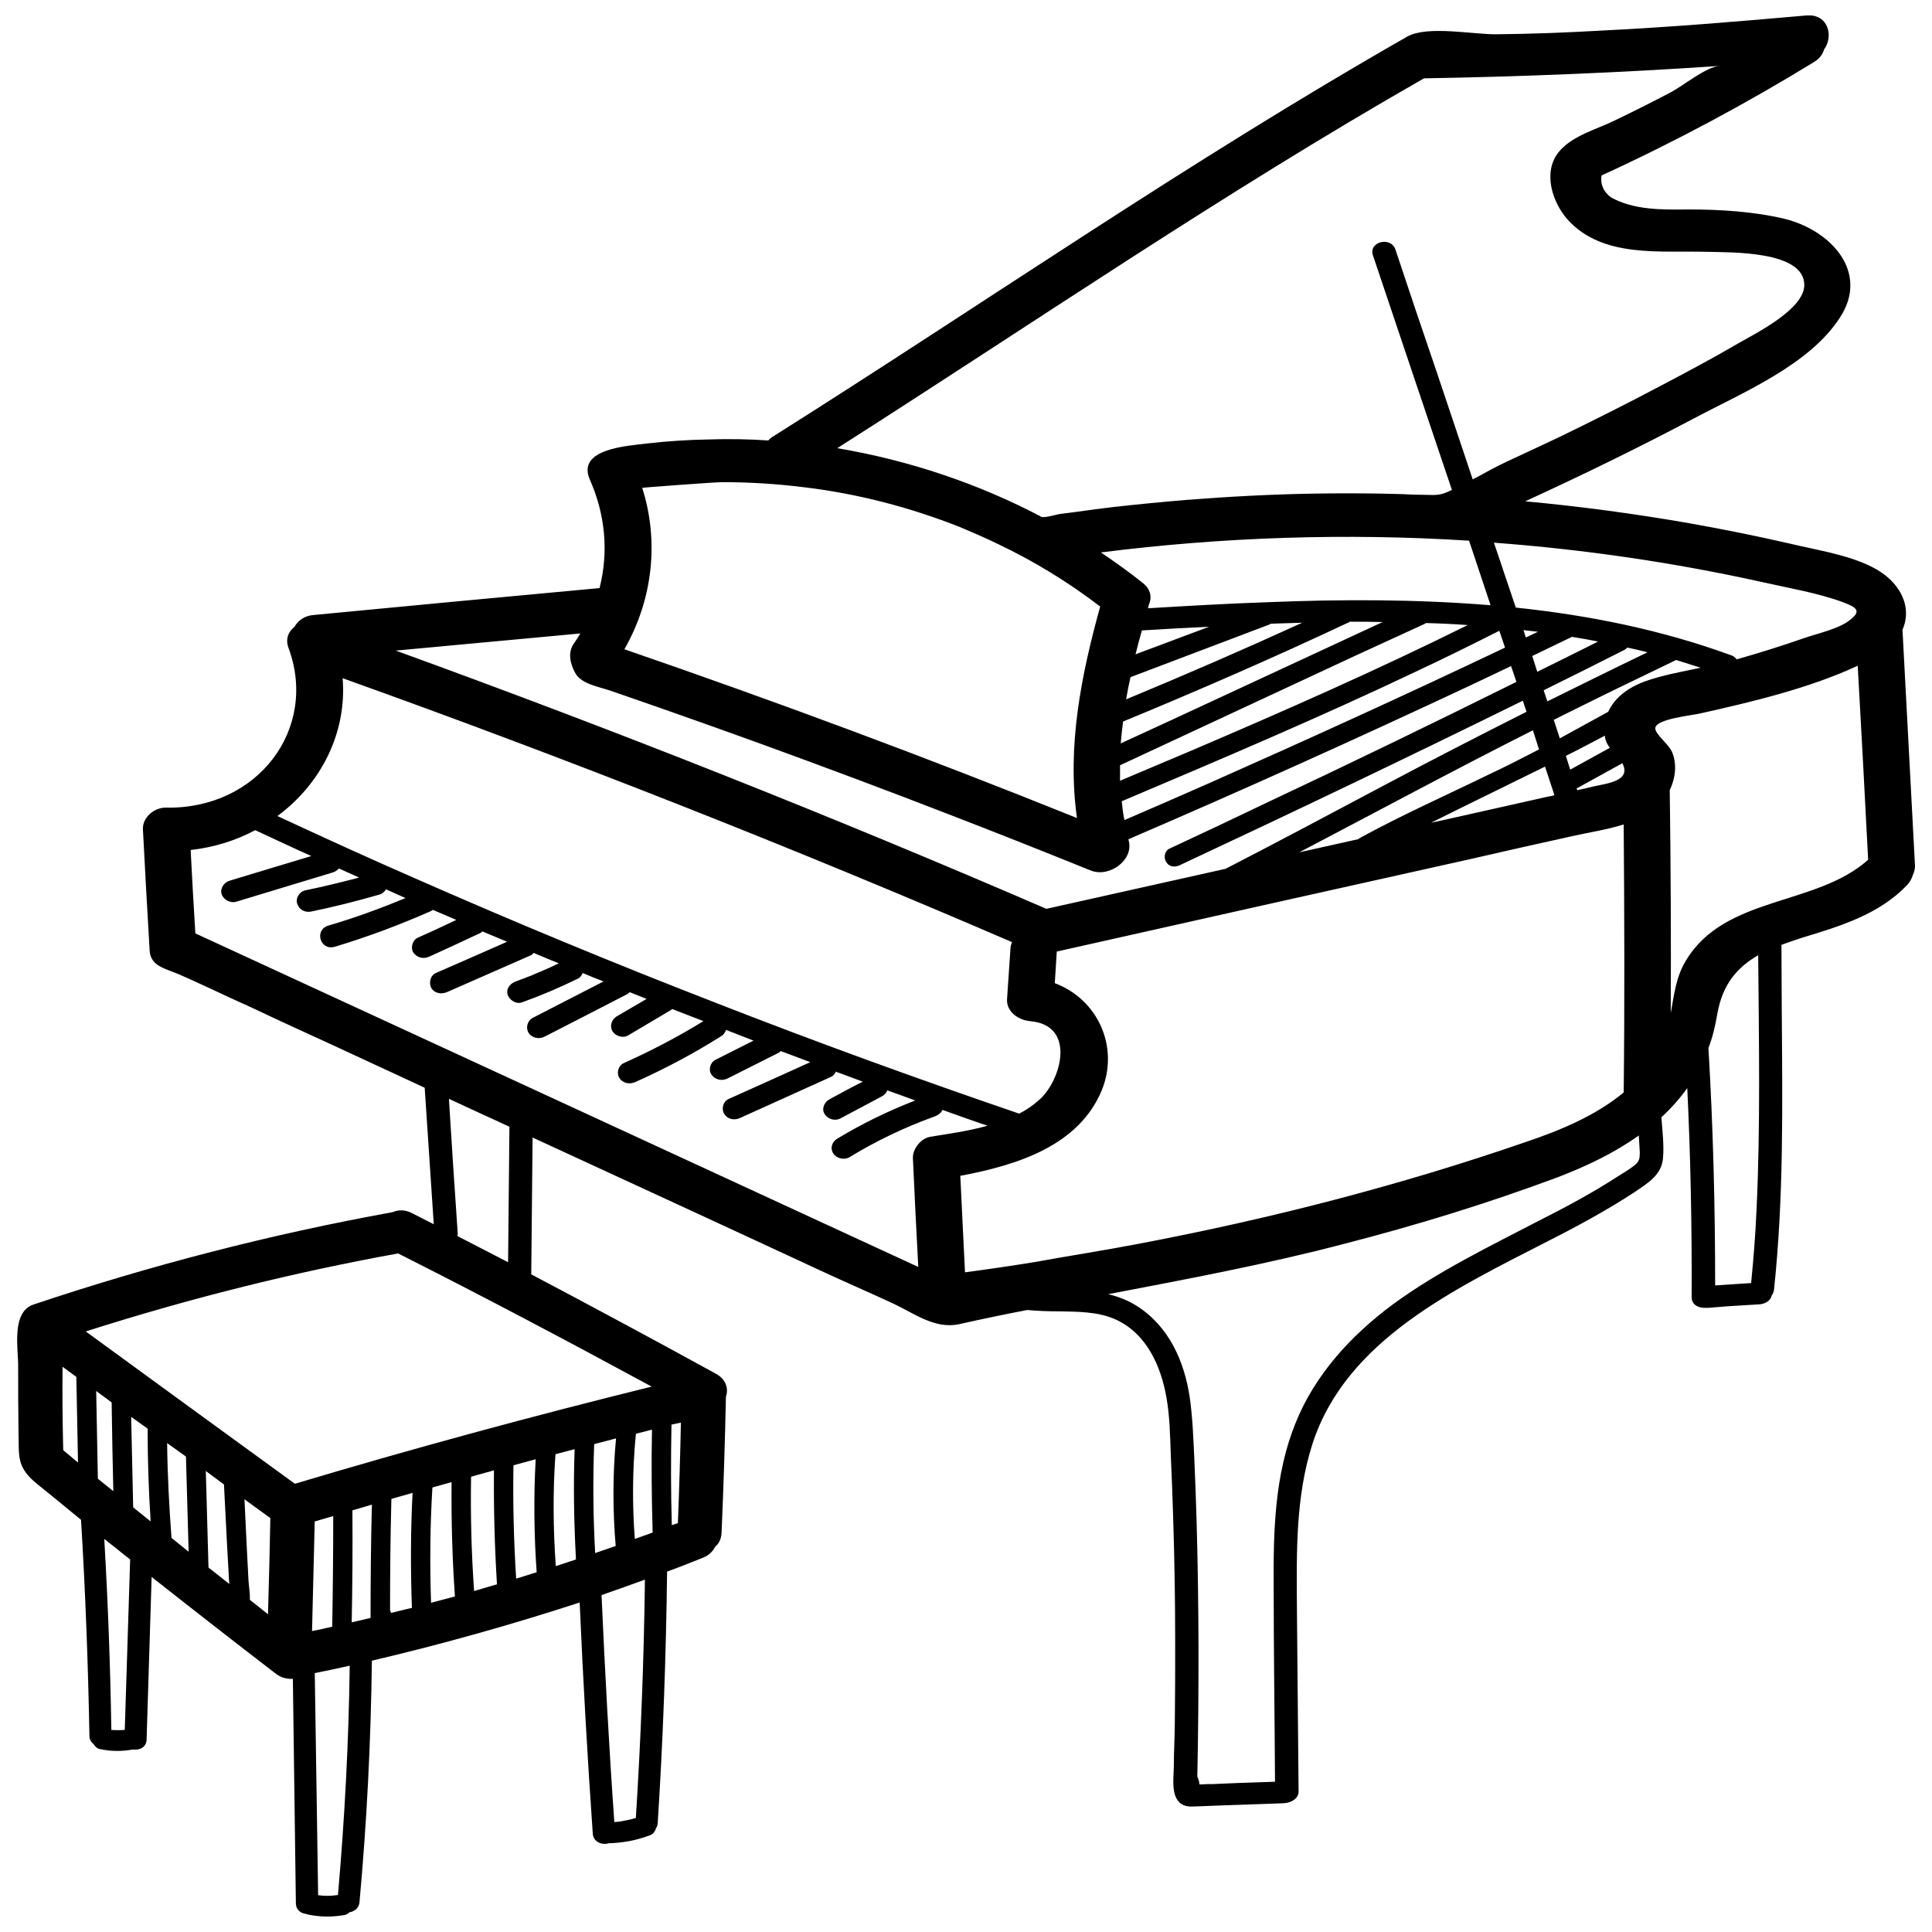 <?xml version="1.0" encoding="UTF-8"?>
<!-- Uploaded to: ICON Repo, www.svgrepo.com, Generator: ICON Repo Mixer Tools -->
<svg width="800px" height="800px" version="1.1" viewBox="144 144 512 512" xmlns="http://www.w3.org/2000/svg">
 <defs>
  <clipPath id="a">
   <path d="m148.09 148.09h503.81v503.81h-503.81z"/>
  </clipPath>
 </defs>
 <g clip-path="url(#a)">
  <path d="m590.78 398.57c-2.672 4.367-3.117 9.09-4.012 13.902 0.09-19.602 0-39.207-0.266-58.809v-0.266c1.516-3.207 1.961-6.859 0.625-10.07-0.801-2.051-4.633-4.812-4.457-6.414 0.266-2.406 9.625-3.297 11.852-3.832 13.633-3.031 28.961-6.684 41.793-12.652 0.98 17.109 1.871 34.305 2.762 51.414-13.812 12.387-37.961 9.445-48.297 26.73zm-20.582-65.938c-4.277 2.316-8.555 4.723-12.832 7.039l-1.605-4.902 3.742-1.871c2.672-1.336 5.258-2.586 7.93-3.922 6.859-3.387 13.812-6.684 20.762-10.07 2.137 0.711 4.367 1.336 6.504 2.051-5.078 1.07-10.156 1.961-14.879 3.652-4.098 1.516-7.84 4.098-9.625 8.02zm-18.355 9.98c-4.277 2.227-8.645 4.457-13.008 6.504-11.496 5.613-23.168 10.781-34.395 16.93-0.18 0.09-0.355 0.18-0.535 0.355l-15.594 3.477c20.582-10.781 41.078-21.832 61.93-32.348l1.605 5.078zm-28.602 19.426c9.98-4.988 20.137-9.891 30.207-14.879l2.496 7.574c-0.535 0.18-1.07 0.266-1.605 0.355-9 2.051-18 4.012-27 6.059zm35.73-17.73c3.477-1.691 6.859-3.562 10.336-5.348 0 0.266 0.09 0.535 0.09 0.711 0.266 1.07 0.711 1.871 1.246 2.496l-10.516 5.793-1.16-3.652zm50.523 120.38c-0.266 6.414-0.801 12.922-1.426 19.336-3.207 0.18-6.414 0.445-9.535 0.625 0-21.027-0.535-41.969-1.781-62.91 1.07-2.762 1.781-5.703 2.316-8.82 1.336-7.93 5.168-12.477 10.871-15.773 0.18 22.543 0.625 45.09-0.445 67.543zm-35.555-118.42c2.496 4.723-4.098 5.348-7.664 6.148-1.426 0.355-2.852 0.711-4.277 0.98l-0.18-0.445 12.117-6.684zm-19.871-16.395-0.98-2.941c7.039-3.477 14.168-7.039 21.207-10.605 0.445-0.18 0.711-0.445 0.98-0.711 1.781 0.355 3.562 0.801 5.348 1.246-8.91 4.277-17.73 8.645-26.555 13.008zm-2.672-7.84-1.336-4.188 9.98-4.812c0.18-0.09 0.355-0.18 0.535-0.266 2.316 0.355 4.633 0.801 6.949 1.246-5.348 2.672-10.691 5.348-16.129 8.02zm-3.031-9.09-0.625-1.961c1.246 0.18 2.586 0.266 3.832 0.445zm28.781 139.9c-1.516 1.16-3.117 2.137-4.723 3.117-6.594 4.277-13.633 8.02-20.672 11.582-13.188 6.859-26.645 13.367-38.582 22.098-11.316 8.375-20.852 18.891-25.93 31.723-5.434 13.543-5.793 28.336-5.703 42.684 0 17.375 0.266 34.75 0.355 52.129-3.477 0.09-6.859 0.266-10.336 0.355l-6.059 0.266c-1.07 0-2.051 0-3.031 0.09h-0.625c0-0.711-0.18-1.336-0.535-2.051 0.445-22.453 0.445-44.82-0.18-67.277-0.18-5.703-0.355-11.496-0.625-17.199-0.266-5.434-0.445-10.871-1.246-16.305-1.426-9.266-5.434-18.535-13.988-23.969-2.406-1.516-4.988-2.496-7.574-3.117 20.941-4.012 41.969-7.93 62.641-13.367 19.07-4.902 37.871-10.691 56.316-17.555 7.93-3.031 15.328-6.594 21.652-11.137 0.09 1.516 0.18 2.941 0.266 4.457 0 1.605-0.09 2.406-1.426 3.477zm-159.23 25.664c-6.059 0.98-12.117 1.871-18.18 2.672l-1.246-25.574c15.238-2.852 31.453-8.02 37.516-22.723 4.633-11.496-1.07-24.059-12.477-28.336 0.18-2.762 0.355-5.613 0.535-8.375 36.535-8.199 73.066-16.395 109.6-24.504 9-2.051 17.91-4.098 26.91-6.059 4.277-0.98 9.18-1.691 13.723-3.117 0.18 23.703 0.266 47.316 0 71.02-7.394 6.148-16.84 10.07-26.109 13.188-33.324 11.496-67.633 20.316-102.38 26.91-9.266 1.781-18.625 3.207-27.891 4.902zm-27.445-33.238c-2.496 0.445-4.633 3.297-4.543 5.613 0.445 9.625 0.891 19.246 1.426 28.871-63.891-29.496-127.78-58.988-191.58-88.395-0.445-7.394-0.891-14.793-1.246-22.098 6.238-0.711 11.941-2.496 17.109-5.258 4.988 2.316 9.891 4.633 14.879 6.859-7.219 2.137-14.434 4.367-21.562 6.504-1.605 0.445-2.672 2.051-2.227 3.562 0.445 1.426 2.227 2.496 3.832 2.051 8.555-2.586 17.109-5.168 25.574-7.754 0.711-0.18 1.246-0.625 1.691-1.07 1.781 0.801 3.562 1.605 5.348 2.406-4.723 1.246-9.445 2.406-14.258 3.387-1.605 0.355-2.672 2.137-2.137 3.562 0.535 1.605 2.051 2.406 3.742 2.051 6.059-1.246 12.031-2.762 17.91-4.457 0.801-0.18 1.426-0.711 1.871-1.426 1.691 0.801 3.477 1.516 5.168 2.316-6.684 2.762-13.457 5.258-20.496 7.309-3.742 1.16-2.137 6.684 1.691 5.613 8.645-2.586 17.199-5.793 25.484-9.445 0.18-0.09 0.355-0.18 0.535-0.355 2.137 0.891 4.188 1.781 6.238 2.672-3.387 1.605-6.773 3.207-10.246 4.723-1.426 0.711-1.961 2.762-1.07 4.012 0.98 1.336 2.672 1.691 4.188 0.98 4.367-1.961 8.734-4.012 13.098-6.059 0.355-0.09 0.711-0.355 0.891-0.625 2.227 0.891 4.457 1.871 6.594 2.762-6.238 2.762-12.562 5.523-18.891 8.285-1.516 0.711-1.871 2.672-1.16 4.012 0.891 1.426 2.762 1.691 4.277 0.98 7.309-3.207 14.613-6.414 21.922-9.625 0.355-0.09 0.625-0.355 0.891-0.711 0.18 0.09 0.445 0.18 0.625 0.266 2.051 0.891 4.012 1.691 6.059 2.496-1.605 0.801-3.207 1.516-4.902 2.227-0.535 0.266-1.16 0.445-1.691 0.711-0.266 0.09-0.535 0.266-0.801 0.355-0.18 0.09-0.355 0.09-0.535 0.18 0 0-0.09 0-0.09 0.09h-0.18c-0.18 0.09-0.266 0.18-0.445 0.18-0.266 0.18-0.625 0.266-0.891 0.355-0.625 0.266-1.246 0.445-1.871 0.711-1.516 0.535-2.672 1.961-2.137 3.562 0.445 1.336 2.227 2.586 3.832 1.961 4.988-1.781 9.98-3.922 14.703-6.238 0.625-0.266 1.07-0.891 1.336-1.516 1.871 0.801 3.652 1.516 5.523 2.227-6.238 3.207-12.477 6.414-18.711 9.625-1.516 0.801-1.961 2.672-1.16 4.012 0.891 1.336 2.762 1.781 4.277 0.98 7.309-3.742 14.613-7.484 21.832-11.227 0.266-0.18 0.535-0.355 0.711-0.535 1.516 0.625 2.941 1.16 4.457 1.781-2.672 1.516-5.258 3.117-7.93 4.633-1.336 0.801-1.961 2.586-1.07 4.012 0.891 1.246 2.762 1.871 4.188 0.98l10.961-6.504c0.266-0.09 0.445-0.266 0.625-0.445 2.762 1.07 5.523 2.137 8.285 3.207-6.773 4.188-13.812 7.84-21.117 11.137-1.516 0.711-1.961 2.672-1.16 3.922 0.891 1.426 2.762 1.781 4.277 1.07 7.754-3.477 15.328-7.484 22.543-12.031 0.711-0.355 1.246-1.07 1.426-1.781 2.406 0.98 4.902 1.871 7.309 2.852-3.387 1.691-6.684 3.387-10.07 5.078-1.426 0.711-1.961 2.672-1.07 3.922 0.891 1.336 2.672 1.781 4.188 1.07 4.543-2.316 9.09-4.543 13.633-6.859 0.18-0.09 0.355-0.266 0.535-0.445 2.586 0.98 5.258 1.961 7.84 2.941-7.219 3.297-14.434 6.504-21.742 9.801-1.426 0.711-1.871 2.672-1.07 3.922 0.891 1.426 2.672 1.781 4.188 1.07l24.059-10.871c0.625-0.266 1.07-0.801 1.336-1.426 0.266 0.18 0.625 0.266 0.891 0.355 2.051 0.801 4.188 1.516 6.238 2.316-3.031 1.516-5.969 3.117-8.91 4.723-1.426 0.801-2.051 2.672-1.16 3.922 0.891 1.336 2.762 1.871 4.188 1.07 3.742-1.961 7.394-3.922 11.051-5.883 0.625-0.355 1.07-0.891 1.336-1.516 2.496 0.891 4.988 1.781 7.394 2.672-7.129 2.762-14.078 6.148-20.582 10.07-1.426 0.801-2.051 2.496-1.16 3.922 0.801 1.336 2.852 1.871 4.277 1.07 7.129-4.367 14.793-8.02 22.723-10.871 0.891-0.355 1.605-0.891 1.961-1.691 4.012 1.426 7.93 2.852 11.941 4.188-4.988 1.426-10.336 2.137-15.238 2.941zm-155.67-121.54c59.969 21.477 119.14 44.82 177.41 69.949-0.266 0.625-0.445 1.246-0.445 1.961-0.266 4.457-0.625 8.82-0.891 13.188-0.18 3.297 3.031 5.523 6.148 5.793 12.207 1.07 8.285 15.504 2.496 20.762-1.691 1.516-3.477 2.762-5.434 3.742-27.09-9.266-54.086-19.07-80.73-29.496-26.645-10.336-53.109-21.297-79.215-32.793-12.297-5.348-24.504-10.961-36.621-16.574 11.582-8.555 18.445-22.098 17.285-36.535zm63-11.852c-0.535 0.891-1.16 1.871-1.781 2.762-1.605 2.316-0.891 5.348 0.445 7.754 1.691 2.941 6.148 3.562 9.266 4.633 4.367 1.516 8.734 3.031 13.098 4.543 8.645 3.031 17.375 6.148 26.02 9.266 17.375 6.328 34.574 12.742 51.77 19.426 12.207 4.723 24.324 9.535 36.445 14.434 4.902 1.961 11.406-2.762 10.07-7.84l-0.09-0.445c30.473-13.098 60.684-26.73 90.711-40.812 3.562-1.691 7.129-3.387 10.691-5.078l1.426 4.188c-21.922 10.871-43.93 21.562-66.117 31.988-8.555 4.098-17.199 8.199-25.84 12.207-1.246 0.535-1.605 2.406-0.891 3.477 0.711 1.336 2.227 1.516 3.477 0.98 30.473-14.258 60.859-28.781 91.066-43.664l0.98 2.941c-12.742 6.414-25.395 12.922-37.961 19.602-13.902 7.394-27.801 14.793-41.793 22.008l-47.492 10.605c-56.672-24.504-114.23-47.316-172.42-68.434 16.305-1.516 32.613-3.031 48.918-4.543zm144.18 49.453c-0.355-1.691-0.535-3.297-0.711-4.988 26.285-11.137 52.574-22.277 78.414-34.574 7.219-3.387 14.434-6.949 21.652-10.605l1.516 4.457c-25.84 12.297-51.859 24.148-77.969 35.73-7.664 3.387-15.238 6.684-22.902 9.98zm-1.16-10.426v-4.098l62.375-29.047c6.148-2.852 12.297-5.613 18.445-8.465 0.09-0.09 0.18-0.18 0.266-0.18 3.652 0.09 7.394 0.266 11.051 0.535-24.059 11.941-48.562 22.723-73.156 33.238-6.328 2.672-12.652 5.348-18.98 8.02zm0.18-9.891c0.18-1.871 0.355-3.832 0.625-5.793 20.051-8.285 39.918-16.93 59.613-26.199 0.18 0 0.355-0.09 0.445-0.266 2.941 0 5.793 0 8.734 0.09l-55.871 25.93-13.543 6.238zm1.426-11.672c0.355-1.961 0.711-3.922 1.16-5.883l36.445-13.812c0.266-0.09 0.535-0.18 0.711-0.355 2.762-0.09 5.613-0.18 8.375-0.266-15.414 7.039-31.008 13.812-46.691 20.316zm2.496-11.941c0.535-2.051 1.07-4.188 1.691-6.328 5.883-0.355 11.852-0.711 17.82-0.98l-19.516 7.309zm-130.72-44.109c0-0.09 19.336-1.516 21.207-1.516 7.219 0 14.348 0.445 21.562 1.336 14.258 1.691 28.246 5.348 41.523 10.605 3.387 1.426 6.859 2.941 10.156 4.543 9.535 4.543 18.535 10.07 26.91 16.484-5.078 18.355-8.82 37.156-6.148 56.047-39.562-15.949-79.574-30.832-119.94-44.73 7.484-13.098 9.266-28.516 4.723-42.77zm132.68 25.219c-3.562-2.852-7.309-5.523-11.137-8.109 32.348-4.098 65.047-5.168 97.57-3.117 1.871 5.703 3.832 11.406 5.703 17.109-19.602-1.605-39.473-1.605-59.078-0.801-10.605 0.355-21.207 0.98-31.723 1.605 0.09-0.18 0.09-0.445 0.18-0.625v-0.18c0.891-1.871 0.711-4.098-1.516-5.883zm74.492-133.75c26.109-0.445 52.305-1.516 78.414-3.297-3.562 0.18-9.711 5.258-12.922 6.949-4.902 2.586-9.891 5.078-14.879 7.484-4.902 2.406-11.496 4.098-14.969 8.465-4.188 5.258-1.691 13.188 2.406 17.82 9.266 10.246 24.324 8.199 36.98 8.555 6.148 0.18 25.664-0.355 25.75 8.734 0.09 6.414-12.652 12.742-17.465 15.504-6.859 4.012-13.902 7.754-21.027 11.496-8.734 4.633-17.645 9.09-26.645 13.457-4.543 2.137-9.09 4.277-13.723 6.414-2.672 1.246-5.258 2.672-7.84 4.098-0.445 0.18-0.801 0.355-1.16 0.625-3.207-9.535-6.414-19.156-9.625-28.691-3.652-10.691-7.309-21.477-10.871-32.258-1.246-3.562-7.129-2.051-5.969 1.516 6.949 20.762 13.988 41.523 20.941 62.195-2.316 1.16-3.477 1.426-5.969 1.336-1.516 0-3.031-0.09-4.543-0.09-2.852-0.18-5.703-0.18-8.555-0.266-5.703-0.09-11.496-0.09-17.199 0-11.496 0.18-22.902 0.801-34.305 1.691-6.414 0.535-12.832 1.16-19.156 1.871-3.207 0.355-6.328 0.801-9.535 1.246-1.605 0.18-3.207 0.445-4.812 0.625-0.891 0.18-4.012 1.07-4.723 0.711-16.754-8.82-35.109-14.969-54.086-18.18 51.594-32.879 102.12-67.543 155.49-98.016zm89.551 133.48c7.039 1.605 14.703 2.852 21.477 5.348 3.832 1.426 4.988 2.406 1.605 4.902-2.941 2.227-8.375 3.387-11.941 4.633-5.883 2.051-11.852 3.922-17.82 5.613-0.445-0.535-0.98-0.98-1.691-1.16-18.355-6.684-37.426-10.516-56.852-12.562l-5.793-17.199c23.879 1.781 47.672 5.258 71.02 10.426zm37.246 12.652c2.672-5.969-0.445-12.922-8.285-16.754-6.504-3.207-14.434-4.367-21.477-6.059-8.91-2.051-17.82-3.832-26.82-5.434-14.348-2.496-28.871-4.457-43.395-5.793 14.969-6.859 29.762-14.078 44.285-21.742 13.188-7.039 31.098-14.348 39.207-27.09 7.664-11.852-2.316-22.902-14.703-26.02-8.285-1.961-17.109-2.496-25.664-2.496-6.859 0.09-14.348 0.18-20.406-3.207-1.781-1.336-2.852-3.207-2.496-5.793 19.426-8.91 38.227-18.98 56.406-30.117 1.426-0.891 2.227-2.051 2.586-3.297 2.586-3.562 1.07-9.445-4.633-9-18.09 1.605-36.176 3.117-54.355 4.012-9.266 0.535-18.535 0.891-27.801 0.98-6.148 0.09-18.355-2.406-23.703 0.625-57.652 32.879-111.92 70.574-167.88 105.86-0.625 0.355-1.07 0.711-1.426 1.16-5.258-0.355-10.516-0.445-15.859-0.266-5.434 0.09-10.871 0.445-16.305 1.07-4.988 0.625-18.711 1.336-15.148 9.535 4.188 9.445 4.988 19.336 2.586 28.781-25.219 2.316-50.523 4.723-75.742 7.129-2.496 0.18-4.188 1.516-5.078 3.117-1.605 1.246-2.496 3.207-1.605 5.613 7.93 21.387-8.109 42.77-32.434 42.324-3.207-0.09-6.328 2.672-6.148 5.793 0.535 10.691 1.16 21.387 1.781 32.078 0.18 3.117 2.406 4.277 5.348 5.348 3.562 1.336 6.773 2.941 10.336 4.543 3.742 1.781 7.484 3.477 11.227 5.168 7.129 3.387 14.348 6.684 21.562 9.98 8.109 3.742 16.305 7.574 24.414 11.316l2.406 36.176-5.793-2.941c-1.871-0.98-3.652-0.891-5.078-0.266-32.434 5.883-64.156 14.078-95.254 24.504-5.969 2.051-3.922 12.031-4.012 16.574 0 5.703 0 11.406 0.09 17.109 0.18 6.594-0.625 9.355 4.988 13.902 3.922 3.117 7.754 6.328 11.582 9.445 1.16 19.07 1.871 38.137 2.227 57.297 0 0.891 0.445 1.605 0.98 2.051l0.18 0.18c0.355 0.625 0.98 1.16 1.691 1.246 2.941 0.625 5.793 0.625 8.734 0.09 1.605 0.266 3.477-0.535 3.562-2.586l1.336-43.129c10.961 8.645 21.922 17.199 33.059 25.75 1.336 0.98 2.852 1.336 4.367 1.246l0.801 59.613c0.09 1.605 1.246 2.496 2.586 2.672 0.09 0 0.18 0 0.266 0.09 3.387 0.801 6.859 0.801 10.246 0.18 0.445-0.18 0.801-0.355 1.16-0.711 1.246-0.18 2.406-1.07 2.586-2.496 1.961-21.387 3.031-42.77 3.297-64.156 18.625-4.367 36.98-9.535 55.066-15.414 0.891 20.406 2.051 40.898 3.477 61.305 0.18 2.227 2.586 3.031 4.188 2.496 3.562-0.09 7.129-0.711 10.516-1.961 0.711-0.18 1.336-0.535 1.691-1.246 0.18-0.18 0.266-0.355 0.266-0.625 0.266-0.355 0.445-0.801 0.535-1.336 1.426-22.277 2.227-44.555 2.496-66.828 3.207-1.16 6.328-2.406 9.445-3.652 1.605-0.625 2.672-1.691 3.297-2.941 0.98-0.801 1.605-2.051 1.691-3.652 0.535-12.031 0.891-24.059 1.16-36.09 0.711-2.137 0.09-4.543-2.586-6.059-16.219-8.91-32.613-17.73-49.008-26.375l0.355-36.266c25.484 11.762 51.059 23.523 76.543 35.375 6.328 2.941 12.742 5.703 19.07 8.645 5.523 2.586 11.051 6.859 17.465 5.434 5.969-1.336 11.941-2.586 18-3.742 2.852 0.266 5.793 0.355 8.734 0.355 4.723 0.09 9.801 0.09 14.258 1.961 8.645 3.652 12.477 12.652 13.902 20.852 0.891 4.988 0.98 10.156 1.16 15.328 0.266 5.434 0.445 10.961 0.625 16.484 0.355 11.051 0.535 22.098 0.535 33.148 0 6.859 0 13.723-0.09 20.582 0 4.098-0.266 8.109-0.266 12.117 0 3.031-1.07 8.91 2.672 10.426 1.336 0.535 2.762 0.266 4.188 0.266l4.543-0.18 17.645-0.625c1.961-0.09 4.012-1.16 4.012-3.117-0.18-16.395-0.266-32.703-0.445-49.098-0.09-14.348-0.355-29.047 4.098-42.949 8.91-27.625 37.691-41.078 62.82-54 7.754-3.922 15.414-8.109 22.633-12.832 3.652-2.496 7.129-4.543 7.484-9.09 0.266-3.562-0.18-7.129-0.445-10.691 2.586-2.406 4.902-4.988 6.859-7.754 0.891 18.445 1.246 36.891 1.16 55.426 0 1.07 0.535 1.961 1.516 2.406 1.07 0.535 2.406 0.445 3.562 0.355 1.426-0.09 2.941-0.266 4.367-0.355 2.941-0.18 5.883-0.355 8.734-0.535 1.426-0.18 2.762-0.98 3.031-2.316 0.355-0.445 0.535-0.98 0.625-1.605 2.586-24.324 2.227-48.832 2.051-73.336l-0.09-18c1.691-0.625 3.562-1.246 5.434-1.871 10.336-3.117 20.496-6.238 27.891-13.988 0.801-0.891 1.246-1.781 1.516-2.672 0.355-0.801 0.625-1.691 0.535-2.762-1.07-20.762-2.227-41.434-3.297-62.195zm-382.98 160.66c0.09-0.266 0.18-0.625 0.09-0.98-0.801-11.852-1.605-23.613-2.316-35.375 4.098 1.871 8.199 3.832 12.387 5.703 1.16 0.535 2.406 1.16 3.652 1.691l-0.355 35.91c-4.457-2.316-9-4.633-13.457-6.949zm58.453 76.098-1.605 0.535c-0.266-8.82-0.266-17.73-0.09-26.645l2.496-0.535c-0.18 8.82-0.445 17.73-0.801 26.645zm-6.684 2.496-4.723 1.691c-0.711-9.18-0.625-18.445 0.266-27.711l0.09-0.18 4.188-1.07c-0.18 9.09-0.09 18.18 0.18 27.266zm-9.801 3.562c-1.781 0.625-3.652 1.246-5.434 1.871-0.535-9.625-0.625-19.246-0.266-28.871l5.793-1.516c-0.891 9.535-0.891 18.98-0.09 28.516zm-10.516 3.562c-1.781 0.625-3.562 1.16-5.348 1.781-0.711-9.891-0.801-19.781-0.09-29.672l5.078-1.336c-0.355 9.711-0.18 19.516 0.355 29.227zm-10.426 3.387c-1.781 0.535-3.562 1.16-5.434 1.691-0.625-9.98-0.891-20.051-0.711-30.027l5.883-1.605c-0.535 9.98-0.445 19.961 0.266 29.941zm-10.516 3.207c-2.051 0.625-4.098 1.16-6.059 1.781-0.711-10.07-0.98-20.227-0.801-30.297l6.059-1.691c-0.09 10.07 0.18 20.137 0.801 30.207zm-11.137 3.207c-2.137 0.535-4.188 1.16-6.328 1.691-0.355-10.156-0.266-20.406 0.355-30.562l5.078-1.426c-0.09 10.07 0.18 20.227 0.891 30.297zm-11.406 3.031c-1.871 0.445-3.652 0.891-5.523 1.336-0.09-0.266-0.18-0.535-0.266-0.711 0-9.801 0.09-19.691 0.355-29.496l5.613-1.605c-0.535 10.156-0.535 20.316-0.18 30.473zm-10.961 2.672-4.988 1.16c0.18-9.891 0.266-19.781 0.18-29.672l5.168-1.516c-0.266 9.98-0.355 20.051-0.355 30.027zm-10.156 2.316c-1.781 0.445-3.562 0.801-5.348 1.16 0.266-9.711 0.445-19.336 0.711-29.047l4.902-1.426c0 9.711-0.09 19.516-0.266 29.316zm82.871-12.477c-0.266 21.117-1.07 42.148-2.406 63.176-1.516 0.445-2.941 0.711-4.457 0.98-0.445 0-0.891 0.09-1.246 0.09-1.426-20.051-2.496-40.098-3.387-60.148 3.832-1.336 7.664-2.672 11.496-4.098zm-78.234 22.812c-0.266 20.227-1.336 40.543-3.117 60.77-0.266 0-0.535 0.09-0.711 0.09-1.426 0.18-2.762 0.18-4.188 0-0.09 0-0.266 0-0.355-0.09l-0.891-58.809c3.117-0.625 6.148-1.246 9.266-1.961zm-58.188-28.156-1.426 45.176c-1.16 0.09-2.316 0.09-3.562 0-0.266-16.93-0.891-33.77-1.871-50.613 1.16 0.891 2.227 1.781 3.387 2.672 1.16 0.98 2.316 1.871 3.477 2.762zm37.156-10.961c-0.18 8.465-0.355 16.93-0.625 25.484l-4.812-3.832c0.09-1.691-0.266-3.562-0.355-5.078-0.18-2.852-0.266-5.703-0.445-8.555l-0.625-13.008 6.859 4.988zm-10.871 17.465-5.523-4.367-0.711-25.574 4.812 3.562 0.801 15.684c0.18 2.672 0.266 5.258 0.445 7.93 0 0.891 0.09 1.781 0.18 2.762zm-10.781-8.555-4.543-3.652c-0.625-8.375-1.07-16.754-1.16-25.129l4.988 3.562 0.711 25.219zm-10.07-8.02-4.633-3.742c-0.18-8.02-0.355-16.039-0.535-23.969l4.367 3.117c0 8.199 0.266 16.395 0.801 24.594zm-9.891-8.02-4.098-3.297-0.445-23.258 4.098 3.031c0.09 7.84 0.266 15.684 0.445 23.523zm-9.355-7.574-3.922-3.297c-0.18-7.394-0.266-14.703-0.18-22.098l3.652 2.672 0.445 22.723zm84.828-55.426c22.633 11.406 45 23.258 67.188 35.285-31.723 7.84-63.266 16.395-94.543 25.75-18.535-13.457-36.98-26.91-55.426-40.367 27.09-8.645 54.711-15.594 82.781-20.672z"/>
 </g>
</svg>